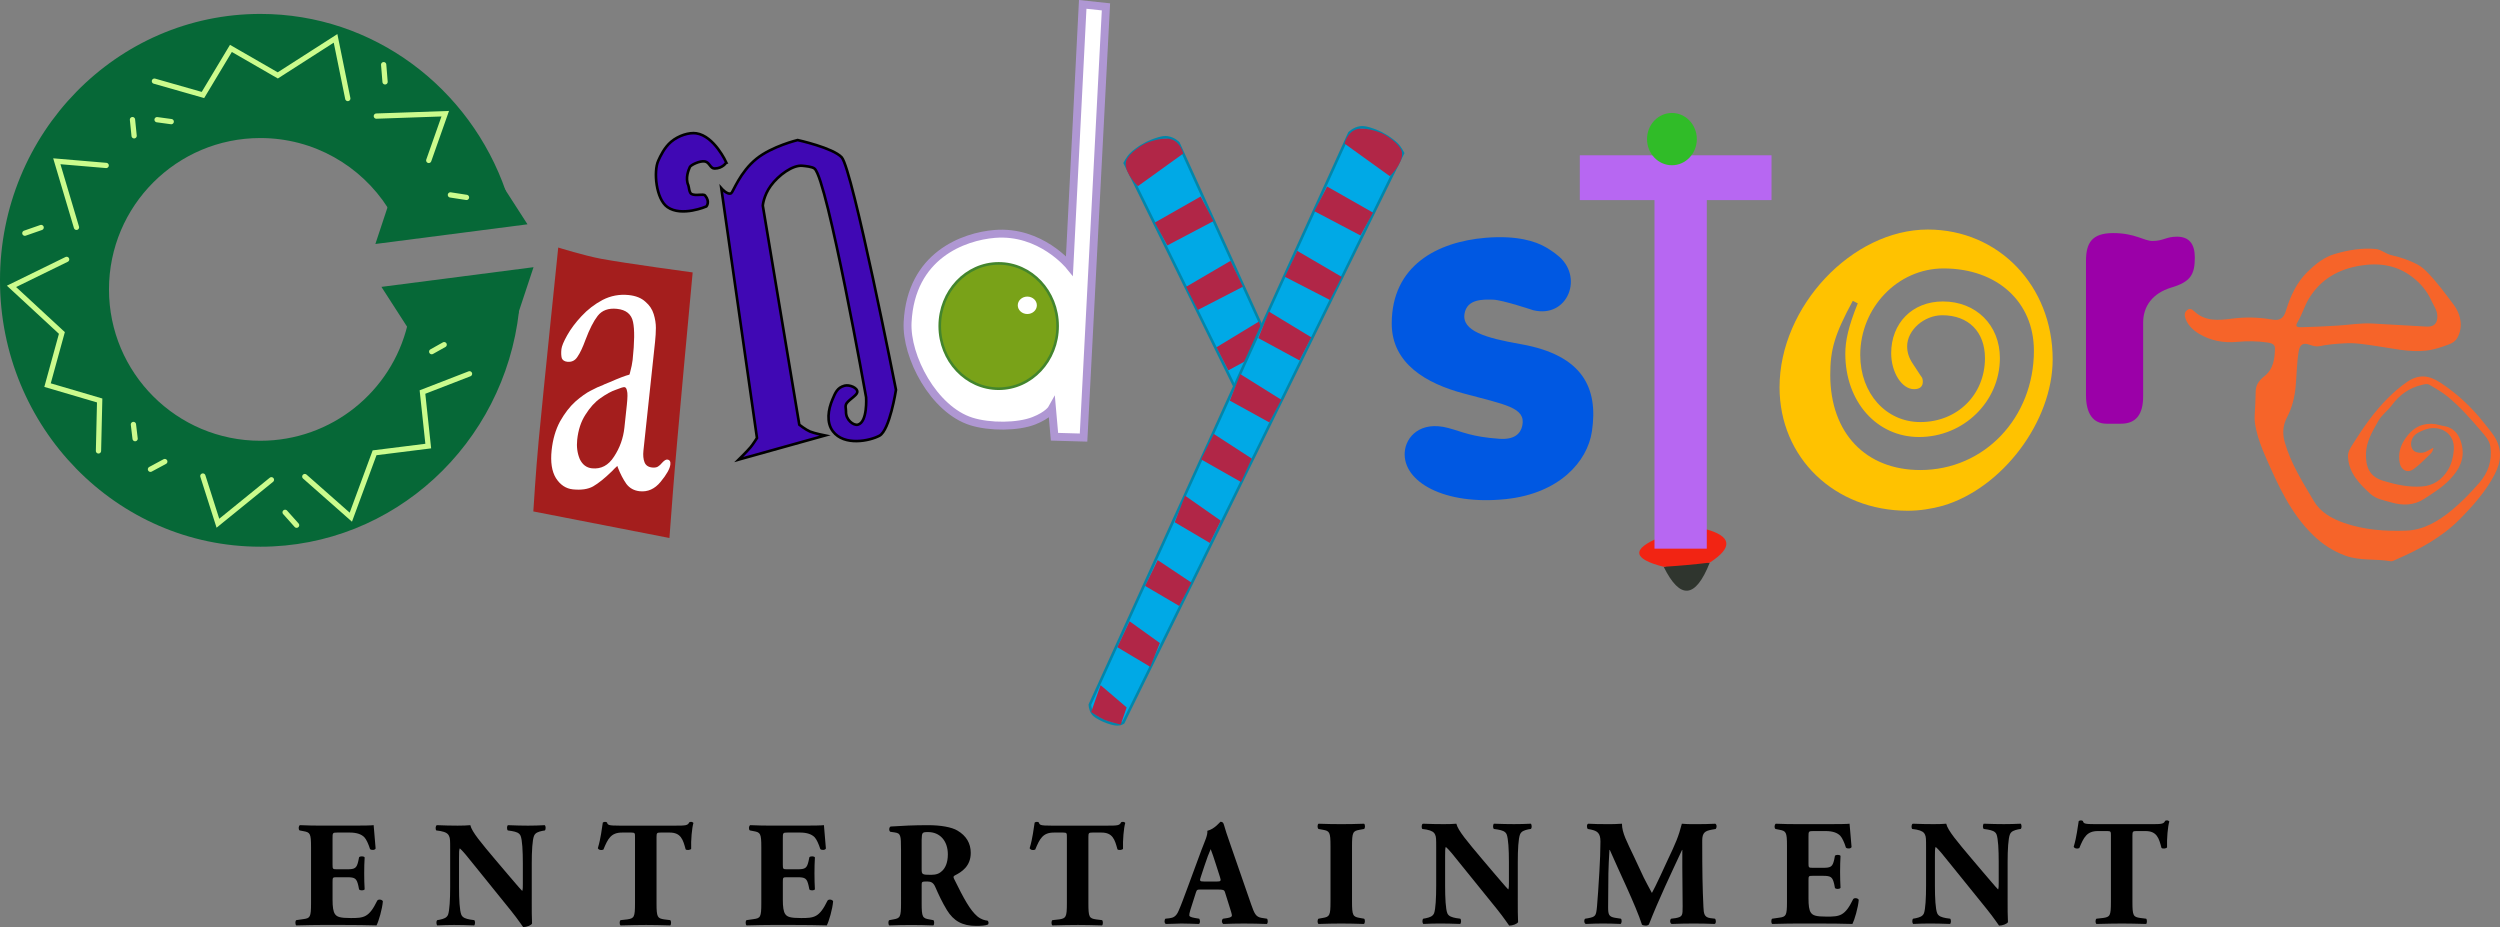 <svg version="1.1" xmlns="http://www.w3.org/2000/svg" xmlns:xlink="http://www.w3.org/1999/xlink" width="474.349" height="175.907" viewBox="0,0,474.349,175.907"><rect x="0" y="0" width="474.349" height="175.907" fill="#808080" stroke="none"/><g transform="translate(-2.826,-91.631)"><g data-paper-data="{&quot;isPaintingLayer&quot;:true}" stroke-linejoin="miter" stroke-miterlimit="10" stroke-dasharray="" stroke-dashoffset="0" style="mix-blend-mode: normal"><path d="M202.906,174.499l-0.472,-5.354c0,0 -0.688,1.245 -3.452,2.325c-3.042,1.188 -8.333,1.23 -11.842,0.131c-7.158,-2.241 -12.436,-12.283 -12.105,-18.832c0.643,-12.703 10.646,-16.269 16.528,-16.754c8.698,-0.718 14.177,6.047 14.177,6.047l2.519,-49.6l4.409,0.472l-4.251,81.722z" fill="#ffffff" fill-rule="nonzero" stroke="#af97d3" stroke-width="1.5" stroke-linecap="round"/><g fill-rule="nonzero" stroke="none" stroke-linecap="butt"><path d="M104.02,188.67c0,0 0.47,-7.693 1.016,-13.476c0.871,-9.234 3.708,-36.597 3.708,-36.597c0,0 4.961,1.549 8.198,2.148c4.704,0.871 17.31,2.576 17.31,2.576c0,0 -3.065,32.69 -3.725,41.379c-0.31,4.085 -0.684,9.009 -0.684,9.009z" fill="#a41e1d" stroke-width="0"/><path d="M124.911,177.128c-0.093,0.876 -0.026,1.611 0.204,2.204c0.229,0.593 0.716,0.928 1.46,1.004c0.455,0.047 0.816,-0.011 1.084,-0.173c0.268,-0.162 0.546,-0.418 0.834,-0.768c0.377,-0.404 0.69,-0.593 0.938,-0.568c0.455,0.047 0.652,0.352 0.592,0.915c-0.087,0.814 -0.706,1.92 -1.859,3.32c-1.104,1.342 -2.421,1.934 -3.951,1.776c-1.075,-0.111 -1.923,-0.577 -2.546,-1.401c-0.616,-0.886 -1.153,-1.922 -1.612,-3.108c-0.028,-0.129 -0.059,-0.228 -0.094,-0.294c-0.323,0.283 -0.673,0.627 -1.05,1.031c-1.352,1.316 -2.541,2.269 -3.565,2.86c-0.976,0.532 -2.25,0.718 -3.82,0.556c-1.323,-0.136 -2.396,-0.848 -3.22,-2.134c-0.783,-1.283 -1.054,-3.05 -0.813,-5.303c0.22,-2.065 0.748,-3.877 1.583,-5.436c0.876,-1.555 1.847,-2.815 2.911,-3.781c1.106,-0.962 2.078,-1.653 2.917,-2.073c0.887,-0.478 1.678,-0.84 2.372,-1.085l0.134,-0.081l1.114,-0.455c1.754,-0.769 2.995,-1.242 3.725,-1.42c0.007,-0.063 0.037,-0.154 0.092,-0.275c0.279,-1.047 0.452,-1.883 0.518,-2.509c0.361,-3.379 0.387,-5.781 0.079,-7.205c-0.301,-1.486 -1.32,-2.319 -3.056,-2.497c-1.612,-0.166 -2.83,0.278 -3.653,1.333c-0.775,0.996 -1.541,2.499 -2.299,4.509c-0.532,1.464 -1.045,2.55 -1.539,3.258c-0.452,0.713 -1.092,1.027 -1.918,0.942c-0.537,-0.055 -0.889,-0.281 -1.056,-0.678c-0.119,-0.455 -0.141,-1.027 -0.068,-1.715c0.06,-0.563 0.426,-1.443 1.097,-2.639c0.671,-1.196 1.573,-2.401 2.705,-3.613c1.18,-1.271 2.523,-2.303 4.029,-3.097c1.547,-0.79 3.188,-1.096 4.925,-0.917c1.364,0.14 2.426,0.566 3.186,1.277c0.767,0.648 1.289,1.43 1.568,2.344c0.279,0.914 0.416,1.783 0.412,2.605c-0.004,0.822 -0.056,1.702 -0.156,2.641zM121.762,168.453c0.147,-1.377 0.158,-2.261 0.032,-2.654c-0.077,-0.451 -0.24,-0.689 -0.488,-0.715c-0.207,-0.021 -0.747,0.145 -1.62,0.498c-0.867,0.29 -1.843,0.823 -2.929,1.597c-1.038,0.716 -1.984,1.757 -2.841,3.124c-0.85,1.305 -1.375,2.896 -1.575,4.773c-0.14,1.314 0.022,2.533 0.487,3.656c0.513,1.065 1.286,1.651 2.32,1.757c1.736,0.179 3.132,-0.564 4.187,-2.227c1.096,-1.659 1.751,-3.489 1.965,-5.492z" fill="#ffffff" stroke-width="1"/></g><g fill-rule="nonzero"><path d="M52.227,195.362c-27.284,0 -49.402,-22.63 -49.402,-50.545c0,-27.915 22.118,-50.545 49.402,-50.545c21.486,0 39.768,14.034 46.568,33.631c-4.087,0.55 -8.254,1.839 -12.11,2.268c-3.178,0.353 -6.708,0.541 -10.267,0.892c-5.105,-7.963 -14.034,-13.241 -24.195,-13.241c-15.861,0 -28.719,12.858 -28.719,28.719c0,15.861 12.858,28.719 28.719,28.719c13.527,0 24.87,-9.353 27.915,-21.944c6.002,-1.005 12.066,-1.579 18.035,-2.467c0.881,-0.131 1.964,-0.165 3.129,-0.182c-2.833,25.16 -23.724,44.696 -49.074,44.696z" fill="#066837" stroke="none" stroke-width="0" stroke-linecap="butt"/><path d="M80.223,153.864l-5.026,-7.802l28.862,-3.733l-3.015,9.094z" fill="#066837" stroke="none" stroke-width="0" stroke-linecap="butt"/><path d="M97.885,126.389l5.026,7.802l-28.862,3.733l3.015,-9.094z" fill="#066837" stroke="none" stroke-width="0" stroke-linecap="butt"/><g fill="none" stroke="#cbfb8d" stroke-width="1" stroke-linecap="round"><path d="M31.376,180.67l2.718,-1.464"/><path d="M54.323,182.663l-10.152,8.245l-2.854,-8.955"/><path d="M56.923,188.842l2.178,2.441"/><path d="M91.911,162.557l-8.926,3.458l1.097,10.252l-10.183,1.276l-4.506,12.217l-8.734,-7.704"/><path d="M84.739,158.354l2.361,-1.325"/></g><g fill="none" stroke="#cbfb8d" stroke-width="1" stroke-linecap="round"><path d="M27.963,114.329l0.311,3.071"/><path d="M17.335,134.764l-3.729,-12.535l9.365,0.794"/><path d="M7.541,135.875l3.089,-1.077"/><path d="M21.513,177.185l0.224,-9.57l-9.89,-2.912l2.721,-9.895l-9.56,-8.842l10.461,-5.118"/><path d="M28.142,172.17l0.32,2.689"/></g><g fill="none" stroke="#cbfb8d" stroke-width="1" stroke-linecap="round"><path d="M91.338,129.087l-3.051,-0.472"/><path d="M74.235,113.659l13.07,-0.454l-3.125,8.864"/><path d="M75.623,103.902l0.265,3.261"/><path d="M32.127,107.029l9.206,2.625l5.307,-8.839l8.892,5.123l10.963,-7.028l2.321,11.412"/><path d="M35.313,114.707l-2.683,-0.367"/></g></g><g fill="#4008b4" fill-rule="nonzero" stroke="#000000" stroke-width="0.5" stroke-linecap="round"><path d="M142.992,178.829c0,0 1.605,-1.582 2.24,-2.332c0.469,-0.555 1.224,-1.762 1.224,-1.762l-6.771,-47.396c0,0 1.192,1.384 1.89,0.945c0.359,-0.227 1.644,-3.996 4.791,-6.53c2.962,-2.384 7.806,-3.548 7.806,-3.548c0,0 6.722,1.481 8.36,3.279c2.048,2.247 10.299,44.117 10.299,44.117c0,0 -1.186,7.659 -3.138,8.702c-1.877,1.003 -6.686,1.989 -8.829,-0.829c-1.297,-1.705 -0.891,-4.17 -0.078,-6.061c0.531,-1.234 0.875,-2.224 2.282,-2.6c0.939,-0.25 2.526,0.399 2.421,1.227c-0.076,0.593 -1.406,1.305 -1.987,2.05c-0.414,0.531 -0.136,1.077 -0.158,1.609c-0.067,1.633 1.465,2.709 2.244,2.515c1.885,-0.471 1.575,-5.196 1.575,-5.196c0,0 -7.332,-41.251 -9.769,-43.384c-0.441,-0.386 -1.723,-0.484 -2.277,-0.547c-1.861,-0.215 -4.598,1.799 -6.051,3.801c-1.367,1.884 -1.507,3.757 -1.507,3.757l6.928,41.57c0,0 1.216,0.957 2.009,1.29c0.832,0.349 2.872,0.757 2.872,0.757z"/><path d="M140.63,122.458c0,0 -0.648,1.128 -2.216,1.149c-0.83,0.011 -0.939,-1.178 -1.841,-1.345c-0.953,-0.177 -2.681,0.677 -2.856,1.062c-0.238,0.526 -0.904,2.115 -0.287,3.466c0.108,0.237 0.15,1.416 0.59,1.647c0.825,0.432 2.259,-0.096 2.584,0.288c1.02,1.204 0.248,2.08 0.248,2.08c0,0 -4.681,2.023 -7.39,0.118c-2.184,-1.536 -2.647,-6.782 -1.742,-8.779c0.414,-0.914 1.166,-2.537 2.449,-3.617c1.42,-1.196 3.419,-1.799 4.774,-1.597c3.415,0.51 5.689,5.529 5.689,5.529z"/></g><g fill-rule="nonzero" stroke-linecap="butt"><path d="M216.238,122.567c0,0 0.543,-1.077 1.204,-1.718c1.135,-1.1 2.797,-2.076 3.934,-2.5c0.636,-0.237 1.98,-0.764 2.888,-0.65c1.325,0.165 2.164,1.07 2.164,1.07l20.246,44.605c-0.083,-0.002 -0.167,-0.003 -0.25,-0.003c-3.373,0 -6.322,1.813 -7.927,4.517z" fill="#00a9e6" stroke="#0286aa" stroke-width="0.5"/><path d="M235.882,161.903l-2.235,-4.383l8.023,-4.87l2.027,5.018z" fill="#b12647" stroke="none" stroke-width="0"/><path d="M230.109,150.438l-2.235,-4.383l8.429,-4.931l2.348,4.914z" fill="#b12647" stroke="none" stroke-width="0"/><path d="M224.3,138.203l-2.363,-4.342l8.707,-4.949l2.414,4.68z" fill="#b12647" stroke="none" stroke-width="0"/><path d="M218.739,126.953c0,0 -2.392,-2.263 -2.329,-4.295c0.046,-1.477 2.394,-3.074 3.433,-3.653c1.046,-0.583 3.783,-1.374 5.153,-0.972c1.864,0.546 2.343,2.729 2.343,2.729z" fill="#b12647" stroke="none" stroke-width="0"/><path d="M209.624,225.319l49.22,-108.44c0,0 0.839,-0.904 2.164,-1.07c0.909,-0.113 2.252,0.413 2.888,0.65c1.137,0.424 2.799,1.4 3.934,2.5c0.661,0.641 1.204,1.718 1.204,1.718l-53.065,108.046c0,0 -0.45,0.414 -1.435,0.324c-0.886,-0.081 -2.286,-0.649 -2.774,-0.911c-0.465,-0.25 -1.266,-0.632 -1.639,-1.185c-0.495,-0.732 -0.497,-1.631 -0.497,-1.631z" fill="#00a9e6" stroke="#0286aa" stroke-width="0.5"/><path d="M225.713,190.719l1.966,-5.038l6.782,4.751l-2.08,4.221z" fill="#b12647" stroke="none" stroke-width="0"/><path d="M220.095,202.802l2.387,-4.902l6.4,4.273l-2.314,4.429z" fill="#b12647" stroke="none" stroke-width="0"/><path d="M214.836,214.434l2.306,-4.928l5.754,4.135l-1.819,4.518z" fill="#b12647" stroke="none" stroke-width="0"/><path d="M209.86,226.726l1.793,-5.094l4.944,4.227l-1.125,3.253c0,0 -2.2,-0.518 -3.069,-0.888c-0.987,-0.419 -2.543,-1.498 -2.543,-1.498z" fill="#b12647" stroke="none" stroke-width="0"/><path d="M230.714,178.79l2.417,-4.821l7.207,4.676l-2.048,4.444z" fill="#b12647" stroke="none" stroke-width="0"/><path d="M236.169,167.647l1.988,-5.031l7.785,4.864l-2.284,4.297z" fill="#b12647" stroke="none" stroke-width="0"/><path d="M241.575,155.779l2.027,-5.018l8.023,4.87l-2.235,4.383z" fill="#b12647" stroke="none" stroke-width="0"/><path d="M246.621,144.148l2.348,-4.914l8.429,4.93l-2.235,4.383z" fill="#b12647" stroke="none" stroke-width="0"/><path d="M252.215,131.702l2.414,-4.68l8.707,4.95l-2.363,4.342z" fill="#b12647" stroke="none" stroke-width="0"/><path d="M257.933,118.871c0,0 0.479,-2.183 2.343,-2.729c1.371,-0.401 4.107,0.39 5.153,0.972c1.039,0.579 3.387,2.176 3.433,3.653c0.063,2.033 -2.329,4.295 -2.329,4.295z" fill="#b12647" stroke="none" stroke-width="0"/></g><path d="M286.156,148.489c-2,-0.058 -4.959,-0.133 -5.445,2.628c-0.583,3.292 3.966,4.636 10.648,5.808c11.842,2.084 14.754,8.37 13.512,16.589c-0.864,5.711 -6.187,11.751 -16.328,12.817c-11.672,1.225 -19.569,-3.282 -19.185,-8.896c0.193,-2.907 2.967,-6.027 8.274,-4.594c2.703,0.725 4.363,1.67 9.672,2.046c2.935,0.21 4.061,-1.024 4.365,-2.522c0.687,-3.402 -3.124,-3.923 -11.231,-6.106c-6.908,-1.859 -13.563,-5.602 -13.544,-13.254c0.01,-10.989 8.649,-15.491 17.8,-16.255c6.141,-0.515 9.61,0.769 11.235,1.689c0.509,0.235 2.011,1.251 2.319,1.552c5.23,3.959 2.129,12.15 -4.54,10.493c0,0 -5.809,-1.94 -7.55,-1.994" fill="#0058e2" fill-rule="nonzero" stroke="none" stroke-width="1.25" stroke-linecap="butt"/><g stroke="none" stroke-linecap="butt"><path d="M327.237,198.38c-2.707,6.833 -5.622,7.098 -8.745,0.795c1.677,-0.102 -1.194,-1.894 4.108,-2.22c4.519,-0.278 3.397,1.575 4.636,1.425z" fill="#2f352e" fill-rule="evenodd" stroke-width="1"/><path d="M326.442,192.02c4.979,1.357 5.244,3.477 0.795,6.36c-2.905,0.351 -5.82,0.617 -8.745,0.795c-5.9,-1.497 -6.165,-3.352 -0.795,-5.565c0.663,0.992 7.693,0.771 8.745,-1.59z" fill="#f22413" fill-rule="evenodd" stroke-width="1"/><path d="M316.75,195.733v-70.385h9.92v70.385z" fill="#b767f2" fill-rule="nonzero" stroke-width="0"/><path d="M302.579,129.599v-8.503h36.374v8.503z" fill="#b767f2" fill-rule="nonzero" stroke-width="0"/><path d="M324.781,118.025c0,2.739 -2.115,4.96 -4.724,4.96c-2.609,0 -4.724,-2.221 -4.724,-4.96c0,-2.739 2.115,-4.96 4.724,-4.96c2.609,0 4.724,2.221 4.724,4.96z" fill="#30bc28" fill-rule="nonzero" stroke-width="0"/></g><path d="M371.471,187.588c-2.141,0.595 -4.403,0.95 -6.668,0.95c-13.876,0 -24.326,-10.045 -24.326,-23.425c0,-15.332 13.774,-29.929 28.137,-29.929c13.434,0 23.684,10.692 23.684,24.625c0,11.788 -9.542,24.451 -20.827,27.779zM388.738,158.162c0,-9.213 -6.927,-15.597 -17.148,-15.597c-8.699,0 -15.801,7.451 -15.801,16.422c0,7.305 4.909,12.727 11.396,12.727c7.027,0 12.266,-5.186 12.266,-12.139c0,-4.951 -3.098,-8.13 -8.096,-8.13c-3.454,0 -6.669,2.829 -6.669,5.892c0,1.177 0.358,2.238 1.073,3.3l1.546,2.359c0.237,0.234 0.354,0.588 0.354,1.059c0,0.942 -0.591,1.417 -1.663,1.417c-2.321,0 -4.338,-3.187 -4.338,-6.838c0,-5.658 3.978,-9.804 9.814,-9.804c6.309,0 10.811,4.501 10.811,10.746c0,8.25 -6.881,14.973 -15.335,14.973c-8.048,0 -13.994,-6.723 -13.994,-15.798c0,-2.476 0.591,-5.186 2.361,-9.563l-0.946,-0.477c-3.441,6.388 -4.272,9.215 -4.272,14.048c0,11.083 6.767,18.057 17.088,18.057c12.145,0 21.554,-9.926 21.554,-22.653" fill="#ffc200" fill-rule="nonzero" stroke="none" stroke-width="1.25" stroke-linecap="butt"/><path d="M415.867,136.537c2.317,0 3.403,1.361 3.403,3.95c0,3.264 -0.818,4.629 -4.493,5.715c-3.537,1.086 -5.311,3.531 -5.311,6.656v13.994c0,3.403 -1.354,5.174 -4.204,5.174h-2.713c-2.578,0 -3.929,-1.905 -3.929,-5.446v-25.414c0,-3.405 1.083,-5.309 5.153,-5.309c4.2,0 5.827,1.497 7.467,1.497c2.038,0 2.584,-0.817 4.627,-0.817" fill="#9b00a8" fill-rule="nonzero" stroke="none" stroke-width="1.25" stroke-linecap="butt"/><path d="M464.528,176.581c-0.056,0.786 -0.541,1.156 -0.927,1.533c-0.91,0.887 -1.814,1.806 -2.844,2.538c-1.14,0.807 -2.326,0.22 -2.609,-1.17c-0.338,-1.653 0.081,-3.198 0.993,-4.536c0.836,-1.226 1.88,-2.305 3.425,-2.712c1.043,-0.277 2.143,-0.257 3.175,0.056c0.613,0.185 1.264,0.207 1.847,0.481c1.511,0.706 2.106,2.082 2.393,3.561c0.483,2.501 -0.599,4.45 -2.287,6.241c-1.441,1.529 -3.195,2.59 -4.905,3.712c-1.944,1.277 -4.108,1.307 -6.291,0.661c-1.356,-0.402 -2.808,-0.601 -3.907,-1.605c-2.114,-1.933 -4.108,-3.949 -4.257,-7.067c-0.047,-0.979 0.515,-1.73 0.994,-2.497c1.898,-3.037 3.945,-5.963 6.48,-8.516c1.169,-1.177 2.402,-2.259 3.791,-3.197c2.18,-1.473 4.104,-1.243 6.255,0.166c3.233,2.118 5.969,4.696 8.346,7.719c0.628,0.798 1.297,1.574 1.85,2.419c1.547,2.355 1.4,4.796 0.144,7.214c-1.693,3.264 -4.096,5.973 -6.666,8.571c-3.486,3.526 -7.754,5.761 -12.218,7.711c-0.276,0.12 -0.597,0.306 -0.862,0.259c-2.845,-0.502 -5.81,-0.044 -8.588,-1.051c-2.339,-0.847 -4.384,-2.184 -6.156,-3.912c-4.254,-4.146 -6.636,-9.439 -8.967,-14.761c-0.762,-1.741 -1.455,-3.5 -1.856,-5.362c-0.183,-0.848 -0.305,-1.701 -0.256,-2.577c0.085,-1.51 0.179,-3.022 0.191,-4.534c0.011,-1.283 0.689,-2.152 1.614,-2.876c1.77,-1.386 2.016,-3.367 2.045,-5.374c0.011,-0.792 -0.854,-0.985 -1.503,-1.071c-1.858,-0.255 -3.74,-0.292 -5.606,-0.111c-2.571,0.255 -5.089,-0.197 -7.292,-1.531c-1.07,-0.648 -2.109,-1.566 -2.575,-2.896c-0.215,-0.613 -0.225,-1.122 0.273,-1.566c0.505,-0.449 0.987,-0.189 1.359,0.168c2.083,1.995 4.616,1.748 7.137,1.428c2.569,-0.339 5.176,-0.28 7.727,0.174c1.453,0.262 2.159,-0.323 2.576,-1.71c0.825,-2.754 2.034,-5.356 4.111,-7.386c1.468,-1.435 3.126,-2.762 5.135,-3.352c2.546,-0.748 5.181,-1.207 7.847,-0.936c1.006,0.102 1.824,0.912 2.878,1.153c1.695,0.388 3.361,0.937 4.924,1.75c0.762,0.397 1.365,0.938 1.964,1.552c1.802,1.847 3.306,3.924 4.858,5.971c1.596,2.103 1.883,4.496 0.781,6.438c-0.354,0.623 -0.954,0.982 -1.469,1.179c-1.431,0.548 -2.931,1.053 -4.444,1.225c-3.182,0.362 -6.297,-0.419 -9.432,-0.865c-1.984,-0.284 -3.947,-0.648 -6.019,-0.521c-1.616,0.099 -3.195,0.2 -4.776,0.546c-0.618,0.135 -1.258,-0.055 -1.873,-0.273c-1.295,-0.461 -1.875,-0.009 -2.089,1.309c-0.36,2.223 -0.365,4.467 -0.573,6.691c-0.182,1.952 -0.671,3.948 -1.608,5.73c-0.812,1.546 -0.933,3.052 -0.459,4.739c1.151,4.088 3.429,7.624 5.538,11.209c1.207,2.053 3.317,3.292 5.684,4.118c3.876,1.355 7.876,1.618 11.87,1.473c3.261,-0.118 6.05,-1.78 8.569,-3.847c1.911,-1.568 3.608,-3.338 5.232,-5.19c1.735,-1.979 2.492,-4.276 2.13,-6.885c-0.169,-1.223 -1.018,-2.093 -1.793,-3.005c-1.989,-2.343 -4.019,-4.637 -6.416,-6.583c-1.021,-0.828 -2.17,-1.451 -3.284,-2.13c-0.502,-0.305 -1.075,-0.111 -1.583,0.009c-2.339,0.552 -4.174,1.882 -5.593,3.796c-0.802,1.083 -1.947,1.871 -2.617,3.062c-1.094,1.943 -2.275,3.911 -2.318,6.183c-0.044,2.317 0.497,4.306 3.296,5.145c2.403,0.719 4.806,1.252 7.329,1.068c2.192,-0.16 3.807,-1.305 4.908,-3.108c0.703,-1.153 1.041,-2.509 1.135,-3.861c0.233,-3.352 -2.942,-4.92 -5.783,-3.698c-0.644,0.276 -1.33,0.535 -1.8,1.119c-0.641,0.794 -0.712,1.893 -0.161,2.619c0.409,0.539 1.646,0.717 2.443,0.331c0.444,-0.216 0.87,-0.464 1.411,-0.756zM464.103,148.567c-0.785,-1.746 -2.005,-3.156 -3.483,-4.313c-2.949,-2.307 -6.34,-2.817 -9.949,-2.225c-4.141,0.68 -7.504,2.563 -9.751,6.247c-0.845,1.385 -1.26,2.956 -2.084,4.338c-0.511,0.856 -0.412,1.128 0.635,1.105c2.294,-0.05 4.587,-0.172 6.877,-0.306c2.213,-0.13 4.408,-0.532 6.638,-0.396c3.429,0.208 6.858,0.402 10.287,0.584c1.404,0.071 2.056,-0.634 2.012,-2.034c-0.036,-1.145 -0.747,-2.022 -1.182,-3z" fill="#f66429" fill-rule="evenodd" stroke="none" stroke-width="1" stroke-linecap="butt"/><g fill-rule="nonzero" stroke-linecap="butt"><path d="M203.495,153.495c0,6.566 -5.005,11.888 -11.18,11.888c-6.174,0 -11.18,-5.323 -11.18,-11.888c0,-6.566 5.005,-11.888 11.18,-11.888c6.174,0 11.18,5.323 11.18,11.888z" fill="#79a218" stroke="#43852d" stroke-width="0.5"/><path d="M199.559,149.559c0,0.913 -0.811,1.653 -1.811,1.653c-1,0 -1.811,-0.74 -1.811,-1.653c0,-0.913 0.811,-1.653 1.811,-1.653c1,0 1.811,0.74 1.811,1.653z" fill="#ffffff" stroke="none" stroke-width="0"/></g><g fill="#000000" fill-rule="nonzero" stroke="none" stroke-width="1.25" stroke-linecap="butt"><path d="M65.925,255.709c0,0.8 0.034,0.858 0.804,0.858h1.971c1.485,0 1.8,-0.198 2.114,-1.571l0.144,-0.715c0.202,-0.229 0.914,-0.229 1.058,0.031c-0.061,0.914 -0.085,1.939 -0.085,3.024c0,1.083 0.025,2.114 0.085,3.033c-0.144,0.252 -0.856,0.274 -1.058,0.016l-0.144,-0.706c-0.315,-1.375 -0.629,-1.6 -2.114,-1.6h-1.971c-0.771,0 -0.804,0.029 -0.804,0.885v3.397c0,1.314 0.119,2.231 0.465,2.714c0.371,0.515 0.917,0.746 2.997,0.746c2.485,0 3.453,-0.085 5.024,-3.316c0.227,-0.315 0.941,-0.204 1.061,0.144c-0.119,1.485 -0.804,3.802 -1.202,4.566c-1.517,-0.054 -4.262,-0.085 -6.597,-0.085h-3.714c-1.371,0 -2.773,0.031 -4.916,0.085c-0.227,-0.169 -0.227,-0.856 0,-0.998l1.348,-0.195c1.283,-0.171 1.451,-0.371 1.451,-2.997v-10.655c0,-2.611 -0.169,-2.806 -1.451,-3.036l-0.715,-0.137c-0.261,-0.171 -0.229,-0.829 0.054,-1.002c1.341,0.061 2.741,0.092 4.114,0.092h6.055c1.829,0 3.456,-0.031 3.824,-0.092c0.034,0.458 0.229,2.519 0.373,4.431c-0.11,0.308 -0.768,0.373 -1.056,0.11c-0.315,-0.993 -0.71,-1.854 -1.085,-2.249c-0.542,-0.548 -1.402,-0.888 -2.797,-0.888h-2.29c-0.944,0 -0.944,0.056 -0.944,1.114v4.993"/><path d="M103.718,262.285c0,1.851 0,3.647 0.058,4.588c-0.198,0.344 -1.002,0.665 -1.685,0.665c-0.027,0 -0.971,-1.463 -2.312,-3.114l-6.597,-8.172c-1.629,-2.058 -2.606,-3.227 -3.114,-3.658c-0.146,0.288 -0.146,0.773 -0.146,1.833v5.534c0,2.323 0.115,4.462 0.434,5.229c0.256,0.6 0.903,0.771 1.656,0.914l0.798,0.115c0.227,0.234 0.171,0.829 0,0.998c-1.55,-0.054 -2.681,-0.085 -3.829,-0.085c-1.052,0 -2.119,0.031 -3.197,0.085c-0.177,-0.169 -0.236,-0.764 0,-0.998l0.49,-0.088c0.766,-0.171 1.303,-0.342 1.564,-0.941c0.283,-0.766 0.4,-2.905 0.4,-5.229v-7.246c0,-1.58 0,-2.029 -0.2,-2.433c-0.2,-0.488 -0.627,-0.775 -1.625,-0.968l-0.807,-0.115c-0.195,-0.229 -0.162,-0.91 0.119,-1.002c1.341,0.061 2.77,0.092 3.939,0.092c0.975,0 1.802,-0.031 2.4,-0.092c0.283,1.29 2.148,3.456 4.712,6.512l2.402,2.833c1.287,1.481 2.087,2.485 2.741,3.139c0.11,-0.294 0.11,-0.771 0.11,-1.287v-3.932c0,-2.323 -0.11,-4.462 -0.425,-5.233c-0.254,-0.6 -0.883,-0.775 -1.656,-0.914l-0.771,-0.115c-0.227,-0.229 -0.173,-0.829 0,-1.002c1.544,0.061 2.656,0.092 3.831,0.092c1.049,0 2.083,-0.031 3.195,-0.092c0.171,0.173 0.229,0.773 0,1.002l-0.517,0.088c-0.739,0.166 -1.283,0.342 -1.537,0.941c-0.315,0.771 -0.431,2.91 -0.431,5.233v6.824"/><path d="M123.313,250.426c0,-0.683 0,-0.825 -0.688,-0.825h-1.771c-2.083,0 -2.685,1.139 -3.537,3.229c-0.346,0.171 -0.89,0.106 -1.058,-0.261c0.595,-1.973 0.746,-3.737 0.941,-4.856c0.117,-0.092 0.256,-0.144 0.4,-0.144c0.139,0 0.288,0.029 0.398,0.11c0.144,0.485 0.229,0.609 2.402,0.609h10.626c1.885,0 2.312,-0.031 2.57,-0.627c0.112,-0.063 0.198,-0.092 0.371,-0.092c0.173,0 0.368,0.11 0.429,0.2c-0.288,0.971 -0.492,3.294 -0.429,4.916c-0.144,0.249 -0.917,0.315 -1.056,0.081c-0.488,-1.829 -0.883,-3.166 -3.027,-3.166h-1.714c-0.69,0 -0.775,0.081 -0.775,0.825v12.601c0,2.647 0.177,2.849 1.458,3.049l1.146,0.144c0.2,0.18 0.2,0.829 0,0.998c-1.858,-0.054 -3.285,-0.085 -4.575,-0.085c-1.373,0 -2.851,0.031 -4.853,0.085c-0.229,-0.169 -0.229,-0.818 0,-0.998l1.283,-0.144c1.287,-0.2 1.458,-0.402 1.458,-3.049v-12.601"/><path d="M151.361,255.709c0,0.8 0.034,0.858 0.8,0.858h1.975c1.485,0 1.8,-0.198 2.112,-1.571l0.146,-0.715c0.195,-0.229 0.908,-0.229 1.052,0.031c-0.054,0.914 -0.083,1.939 -0.083,3.024c0,1.083 0.029,2.114 0.083,3.033c-0.144,0.252 -0.856,0.274 -1.052,0.016l-0.146,-0.706c-0.312,-1.375 -0.627,-1.6 -2.112,-1.6h-1.975c-0.766,0 -0.8,0.029 -0.8,0.885v3.397c0,1.314 0.115,2.231 0.458,2.714c0.366,0.515 0.912,0.746 3.004,0.746c2.478,0 3.453,-0.085 5.024,-3.316c0.222,-0.315 0.941,-0.204 1.054,0.144c-0.112,1.485 -0.798,3.802 -1.198,4.566c-1.512,-0.054 -4.26,-0.085 -6.601,-0.085h-3.71c-1.375,0 -2.768,0.031 -4.914,0.085c-0.229,-0.169 -0.229,-0.856 0,-0.998l1.341,-0.195c1.285,-0.171 1.458,-0.371 1.458,-2.997v-10.655c0,-2.611 -0.173,-2.806 -1.458,-3.036l-0.712,-0.137c-0.254,-0.171 -0.229,-0.829 0.061,-1.002c1.339,0.061 2.734,0.092 4.105,0.092h6.06c1.824,0 3.453,-0.031 3.826,-0.092c0.034,0.458 0.229,2.519 0.373,4.431c-0.117,0.308 -0.771,0.373 -1.058,0.11c-0.315,-0.993 -0.715,-1.854 -1.083,-2.249c-0.546,-0.548 -1.404,-0.888 -2.802,-0.888h-2.29c-0.939,0 -0.939,0.056 -0.939,1.114v4.993"/><path d="M173.785,252.909c0,-2.849 -0.054,-3.166 -1.258,-3.343l-0.768,-0.112c-0.288,-0.139 -0.288,-0.858 0.056,-1c2.139,-0.144 4.37,-0.256 7.087,-0.256c2.427,0 4.507,0.373 5.593,1.027c1.66,0.975 2.519,2.402 2.519,4.229c0,2.537 -1.719,3.631 -3.029,4.285c-0.288,0.151 -0.288,0.317 -0.144,0.627c1.885,3.829 3.056,5.972 4.431,7.138c0.739,0.602 1.478,0.773 1.91,0.804c0.254,0.146 0.254,0.566 0.11,0.741c-0.452,0.202 -1.366,0.261 -2.254,0.261c-2.627,0 -4.283,-0.948 -5.545,-3.002c-0.914,-1.512 -1.564,-2.912 -2.224,-4.422c-0.344,-0.78 -0.798,-1.004 -1.51,-1.004c-1.004,0 -1.058,0.054 -1.058,0.629v3.516c0,2.627 0.173,2.827 1.456,3.049l0.768,0.144c0.2,0.142 0.2,0.829 0,0.998c-1.514,-0.054 -2.829,-0.085 -4.204,-0.085c-1.422,0 -2.678,0.031 -4.166,0.085c-0.222,-0.169 -0.222,-0.856 0,-0.998l0.771,-0.144c1.29,-0.222 1.46,-0.422 1.46,-3.049zM177.699,250.965v5.575c0,1.002 0.083,1.081 1.771,1.081c1.027,0 1.629,-0.249 2.173,-0.8c0.481,-0.483 1.027,-1.393 1.027,-3.08c0,-2.573 -1.514,-4.233 -3.743,-4.233c-1.173,0 -1.173,0.094 -1.227,1.458"/><path d="M205.255,250.426c0,-0.683 -0,-0.825 -0.694,-0.825h-1.773c-2.081,0 -2.676,1.139 -3.539,3.229c-0.342,0.171 -0.89,0.106 -1.058,-0.261c0.6,-1.973 0.744,-3.737 0.946,-4.856c0.112,-0.092 0.256,-0.144 0.4,-0.144c0.144,0 0.281,0.029 0.4,0.11c0.139,0.485 0.227,0.609 2.4,0.609h10.626c1.883,0 2.314,-0.031 2.57,-0.627c0.11,-0.063 0.195,-0.092 0.373,-0.092c0.164,0 0.373,0.11 0.425,0.2c-0.288,0.971 -0.483,3.294 -0.425,4.916c-0.151,0.249 -0.917,0.315 -1.061,0.081c-0.49,-1.829 -0.89,-3.166 -3.027,-3.166h-1.714c-0.685,0 -0.766,0.081 -0.766,0.825v12.601c0,2.647 0.164,2.849 1.452,3.049l1.144,0.144c0.204,0.18 0.204,0.829 0,0.998c-1.856,-0.054 -3.289,-0.085 -4.57,-0.085c-1.371,0 -2.854,0.031 -4.856,0.085c-0.229,-0.169 -0.229,-0.818 0,-0.998l1.285,-0.144c1.283,-0.2 1.463,-0.402 1.463,-3.049v-12.601"/><path d="M233.885,260.409h-3.2c-0.688,0 -0.773,0.025 -0.948,0.566l-1.054,3.312c-0.171,0.575 -0.202,0.804 -0.202,1.034c0,0.166 0.227,0.339 1.034,0.481l0.849,0.142c0.177,0.202 0.229,0.856 -0.052,1c-0.995,-0.052 -2.146,-0.052 -3.343,-0.085c-0.968,0 -1.629,0.085 -2.943,0.085c-0.315,-0.171 -0.29,-0.773 -0.079,-1l0.764,-0.085c0.688,-0.085 1.29,-0.308 1.748,-1.427c0.51,-1.141 0.993,-2.512 1.766,-4.57l2.57,-6.965c0.688,-1.802 1.198,-2.8 1.112,-3.633c1.375,-0.312 2.429,-1.712 2.487,-1.712c0.373,0 0.544,0.144 0.661,0.573c0.229,0.827 0.568,1.881 1.283,3.912l3.885,11.201c0.602,1.705 0.858,2.339 1.919,2.537l1.085,0.171c0.164,0.142 0.229,0.829 -0.034,1c-1.373,-0.052 -2.916,-0.085 -4.395,-0.085c-1.427,0 -2.546,0.034 -3.86,0.085c-0.315,-0.171 -0.366,-0.773 -0.054,-1l0.91,-0.142c0.661,-0.115 0.773,-0.315 0.773,-0.481c0,-0.2 -0.198,-0.89 -0.544,-1.95l-0.773,-2.46c-0.137,-0.447 -0.366,-0.501 -1.366,-0.501zM231.254,258.888h2.487c0.654,0 0.831,-0.083 0.568,-0.829l-0.739,-2.31c-0.4,-1.231 -0.773,-2.402 -1.027,-3.004c-0.294,0.629 -0.746,1.833 -1.177,3.148l-0.708,2.146c-0.294,0.766 -0.117,0.849 0.595,0.849"/><path d="M259.356,262.69c0,2.683 0.177,2.885 1.492,3.112l0.798,0.142c0.229,0.173 0.202,0.829 -0.027,1c-1.544,-0.052 -2.943,-0.085 -4.292,-0.085c-1.366,0 -2.793,0.034 -4.33,0.085c-0.236,-0.171 -0.236,-0.827 0,-1l0.798,-0.142c1.314,-0.227 1.478,-0.429 1.478,-3.112v-10.513c0,-2.683 -0.164,-2.878 -1.478,-3.112l-0.798,-0.144c-0.236,-0.171 -0.236,-0.827 0,-0.998c1.537,0.056 2.964,0.081 4.33,0.081c1.348,0 2.768,-0.025 4.319,-0.081c0.229,0.171 0.229,0.827 0,0.998l-0.798,0.144c-1.314,0.234 -1.492,0.429 -1.492,3.112v10.513"/><path d="M290.808,262.004c0,1.86 0,3.656 0.058,4.599c-0.202,0.339 -1.002,0.654 -1.687,0.654c-0.027,0 -0.968,-1.456 -2.31,-3.119l-6.604,-8.167c-1.622,-2.049 -2.591,-3.227 -3.114,-3.651c-0.13,0.281 -0.13,0.766 -0.13,1.831v5.536c0,2.317 0.106,4.451 0.42,5.224c0.254,0.598 0.914,0.775 1.66,0.919l0.8,0.112c0.222,0.227 0.162,0.829 0,1c-1.546,-0.052 -2.69,-0.085 -3.835,-0.085c-1.061,0 -2.108,0.034 -3.193,0.085c-0.177,-0.171 -0.236,-0.773 0,-1l0.483,-0.085c0.766,-0.171 1.31,-0.348 1.571,-0.946c0.288,-0.773 0.4,-2.907 0.4,-5.224v-7.257c0,-1.564 0,-2.02 -0.202,-2.427c-0.198,-0.479 -0.629,-0.768 -1.629,-0.968l-0.8,-0.115c-0.189,-0.231 -0.169,-0.917 0.119,-0.998c1.341,0.056 2.768,0.081 3.946,0.081c0.968,0 1.8,-0.025 2.393,-0.081c0.29,1.285 2.148,3.453 4.712,6.509l2.402,2.833c1.287,1.478 2.087,2.476 2.741,3.143c0.117,-0.29 0.117,-0.775 0.117,-1.299v-3.934c0,-2.312 -0.117,-4.453 -0.431,-5.231c-0.254,-0.595 -0.89,-0.766 -1.656,-0.91l-0.771,-0.115c-0.229,-0.231 -0.171,-0.827 0,-0.998c1.537,0.056 2.663,0.081 3.826,0.081c1.061,0 2.087,-0.025 3.2,-0.081c0.171,0.171 0.236,0.766 0,0.998l-0.517,0.081c-0.746,0.177 -1.283,0.348 -1.537,0.944c-0.321,0.777 -0.431,2.919 -0.431,5.231v6.828"/><path d="M304.096,248.921c-0.229,-0.231 -0.229,-0.917 0.079,-0.998c0.975,0.056 2.197,0.081 3.597,0.081c0.944,0 1.773,0 2.802,-0.081c0,1.766 1,3.514 2.256,6.197l1.885,4.029c0.288,0.577 1.144,2.2 1.544,2.912c0.366,-0.681 0.825,-1.571 1.604,-3.251l1.452,-3.143c1.4,-2.948 2.002,-4.289 2.624,-6.743c1.321,0.112 2.211,0.081 3.06,0.081c0.937,0 2.258,-0.025 3.285,-0.081c0.315,0.171 0.315,0.71 0.085,0.998l-0.825,0.144c-1.177,0.234 -1.739,0.539 -1.739,2.051c0,5.891 0.052,8.97 0.227,12.576c0.054,1.308 0.164,1.968 1.276,2.139l0.917,0.112c0.229,0.227 0.229,0.894 -0.052,1c-1.317,-0.052 -2.546,-0.085 -3.952,-0.085c-1.283,0 -2.854,0.034 -4.22,0.085c-0.348,-0.144 -0.373,-0.798 -0.085,-1l0.863,-0.112c1.31,-0.256 1.31,-0.51 1.31,-2.254l-0.061,-7.433v-3.249h-0.052c-2.119,4.568 -4.404,9.331 -6.294,14.162c-0.137,0.117 -0.342,0.2 -0.568,0.2c-0.256,0 -0.571,-0.054 -0.741,-0.171c-1.119,-3.539 -4.507,-10.484 -6.103,-14.191h-0.067c-0.11,1.851 -0.169,2.964 -0.202,4.449c-0.02,1.858 -0.052,4.712 -0.052,6.428c0,1.427 0.171,1.802 1.308,2l1.119,0.171c0.222,0.202 0.164,0.856 -0.058,1c-1.061,-0.052 -2.283,-0.085 -3.37,-0.085c-0.914,0 -2.087,0.034 -3.231,0.085c-0.366,-0.106 -0.366,-0.858 -0.112,-1l0.517,-0.085c1.454,-0.283 1.539,-0.422 1.714,-2.2c0.139,-1.4 0.283,-3.885 0.452,-6.597c0.119,-1.912 0.204,-4.229 0.204,-5.768c0,-1.636 -0.629,-1.995 -1.78,-2.258l-0.616,-0.115"/><path d="M345.969,255.435c0,0.802 0.027,0.854 0.798,0.854h1.971c1.485,0 1.8,-0.2 2.112,-1.566l0.139,-0.721c0.202,-0.229 0.914,-0.229 1.058,0.027c-0.052,0.917 -0.083,1.944 -0.083,3.033c0,1.088 0.031,2.117 0.083,3.024c-0.144,0.263 -0.856,0.294 -1.058,0.034l-0.139,-0.715c-0.312,-1.366 -0.627,-1.595 -2.112,-1.595h-1.971c-0.771,0 -0.798,0.027 -0.798,0.876v3.402c0,1.317 0.106,2.231 0.452,2.71c0.373,0.524 0.917,0.753 2.997,0.753c2.485,0 3.46,-0.092 5.031,-3.323c0.222,-0.308 0.935,-0.191 1.054,0.148c-0.119,1.49 -0.804,3.795 -1.198,4.568c-1.519,-0.052 -4.253,-0.085 -6.601,-0.085h-3.71c-1.368,0 -2.775,0.034 -4.914,0.085c-0.222,-0.171 -0.222,-0.858 0,-1l1.341,-0.193c1.287,-0.175 1.465,-0.377 1.465,-2.995v-10.664c0,-2.597 -0.178,-2.793 -1.465,-3.027l-0.715,-0.144c-0.254,-0.171 -0.222,-0.827 0.061,-0.998c1.346,0.056 2.741,0.081 4.114,0.081h6.053c1.831,0 3.46,-0.025 3.826,-0.081c0.034,0.458 0.229,2.512 0.38,4.429c-0.124,0.312 -0.777,0.366 -1.067,0.112c-0.306,-1.002 -0.712,-1.858 -1.079,-2.258c-0.544,-0.548 -1.4,-0.89 -2.806,-0.89h-2.276c-0.944,0 -0.944,0.061 -0.944,1.119v4.999"/><path d="M383.749,262.004c0,1.86 0,3.656 0.065,4.599c-0.204,0.339 -1.009,0.654 -1.687,0.654c-0.027,0 -0.971,-1.456 -2.317,-3.119l-6.597,-8.167c-1.629,-2.049 -2.597,-3.227 -3.114,-3.651c-0.144,0.281 -0.144,0.766 -0.144,1.831v5.536c0,2.317 0.112,4.451 0.434,5.224c0.254,0.598 0.908,0.775 1.654,0.919l0.804,0.112c0.222,0.227 0.171,0.829 0,1c-1.55,-0.052 -2.687,-0.085 -3.833,-0.085c-1.054,0 -2.121,0.034 -3.2,0.085c-0.171,-0.171 -0.229,-0.773 0,-1l0.49,-0.085c0.766,-0.171 1.317,-0.348 1.571,-0.946c0.283,-0.773 0.4,-2.907 0.4,-5.224v-7.257c0,-1.564 0,-2.02 -0.202,-2.427c-0.198,-0.479 -0.629,-0.768 -1.629,-0.968l-0.8,-0.115c-0.195,-0.231 -0.164,-0.917 0.119,-0.998c1.348,0.056 2.773,0.081 3.932,0.081c0.982,0 1.807,-0.025 2.406,-0.081c0.283,1.285 2.141,3.453 4.712,6.509l2.402,2.833c1.287,1.478 2.081,2.476 2.734,3.143c0.11,-0.29 0.11,-0.775 0.11,-1.299v-3.934c0,-2.312 -0.11,-4.453 -0.418,-5.231c-0.249,-0.595 -0.89,-0.766 -1.656,-0.91l-0.771,-0.115c-0.229,-0.231 -0.177,-0.827 0,-0.998c1.537,0.056 2.656,0.081 3.826,0.081c1.054,0 2.087,-0.025 3.2,-0.081c0.171,0.171 0.229,0.766 0,0.998l-0.51,0.081c-0.746,0.177 -1.29,0.348 -1.544,0.944c-0.315,0.777 -0.438,2.919 -0.438,5.231v6.828"/><path d="M403.351,250.152c0,-0.681 0,-0.836 -0.681,-0.836h-1.773c-2.092,0 -2.69,1.148 -3.546,3.233c-0.342,0.169 -0.885,0.115 -1.061,-0.256c0.6,-1.975 0.737,-3.741 0.948,-4.86c0.112,-0.085 0.249,-0.144 0.4,-0.144c0.137,0 0.288,0.034 0.398,0.117c0.144,0.483 0.229,0.598 2.395,0.598h10.626c1.883,0 2.317,-0.025 2.577,-0.625c0.115,-0.056 0.198,-0.09 0.368,-0.09c0.173,0 0.371,0.117 0.431,0.204c-0.294,0.973 -0.492,3.285 -0.431,4.912c-0.137,0.258 -0.912,0.312 -1.063,0.09c-0.474,-1.831 -0.874,-3.179 -3.022,-3.179h-1.721c-0.688,0 -0.764,0.092 -0.764,0.836v12.603c0,2.651 0.171,2.847 1.452,3.047l1.153,0.142c0.191,0.173 0.191,0.829 0,1c-1.867,-0.052 -3.283,-0.085 -4.572,-0.085c-1.375,0 -2.863,0.034 -4.856,0.085c-0.238,-0.171 -0.238,-0.827 0,-1l1.281,-0.142c1.29,-0.2 1.46,-0.395 1.46,-3.047v-12.603"/></g></g></g></svg>